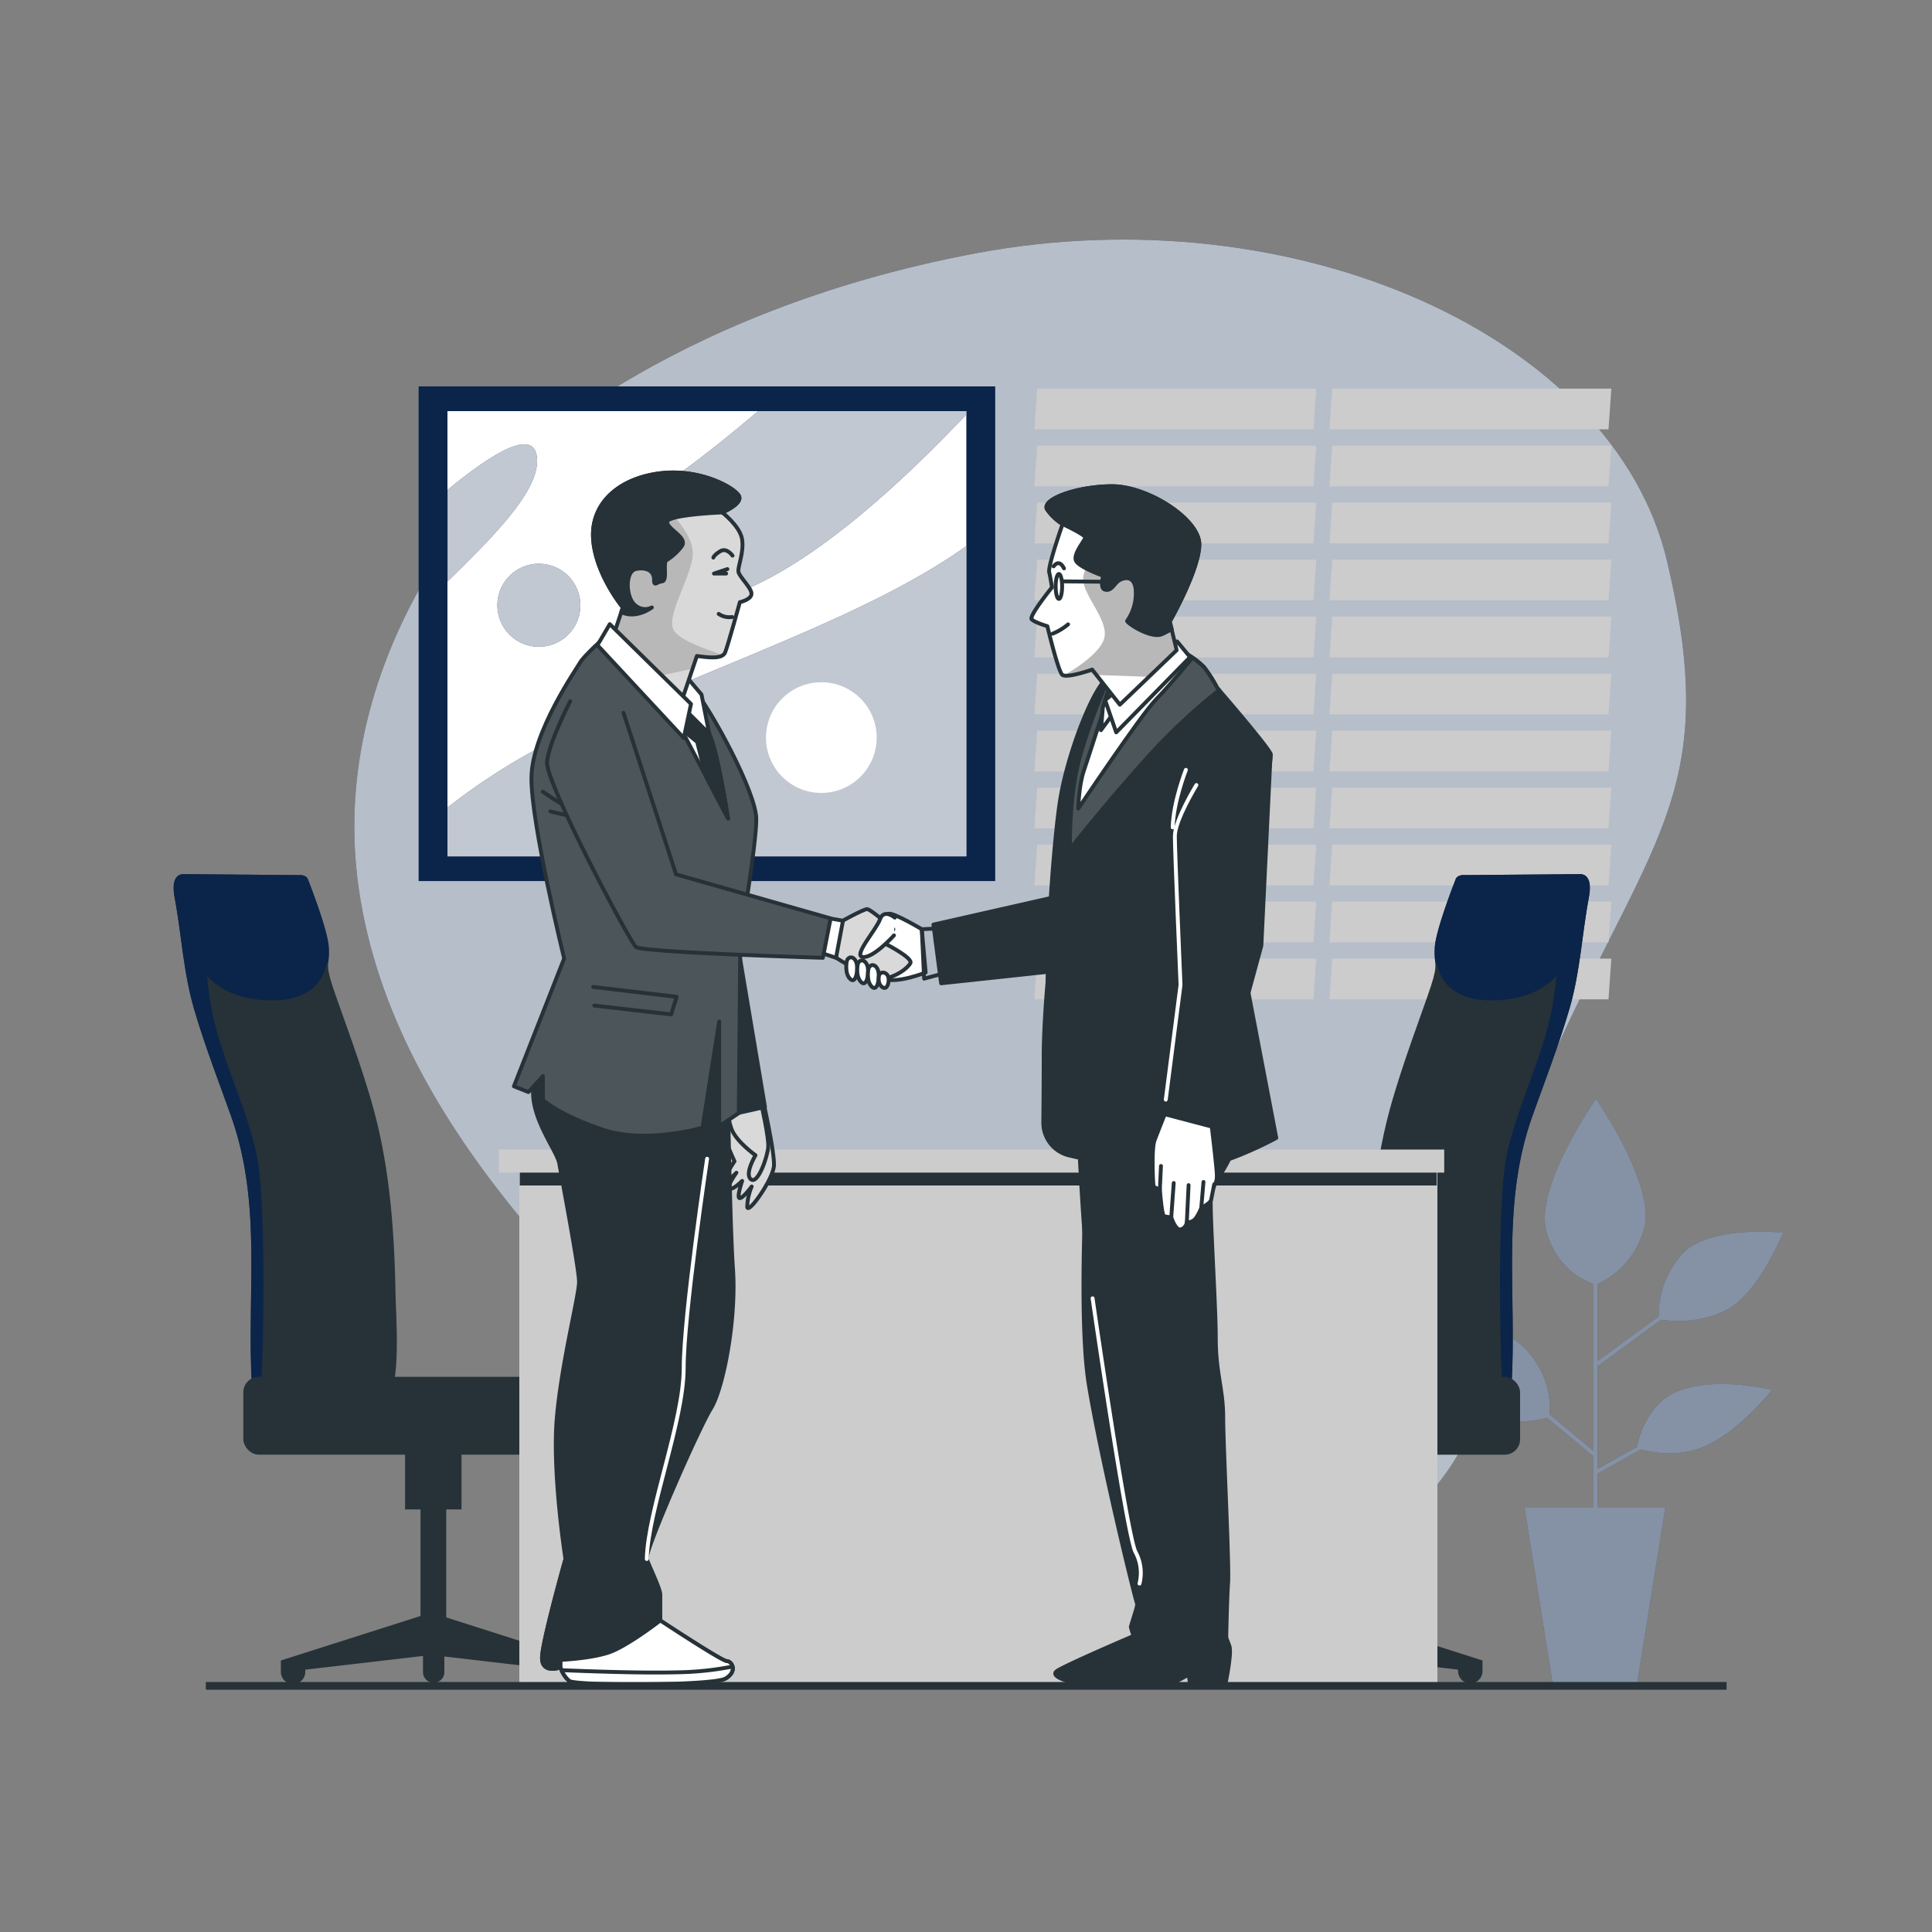 <svg xmlns="http://www.w3.org/2000/svg" xmlns:xlink="http://www.w3.org/1999/xlink" viewBox="0 0 500 500"><rect x="0" y="0" width="500" height="500" fill="#808080" stroke="none"/><defs><clipPath id="freepik--clip-path--inject-92"><rect x="115.8" y="106.4" width="134.29" height="115.22" style="fill:#fff"></rect></clipPath><clipPath id="freepik--clip-path-2--inject-92"><path d="M197.66,285.64s2.8,12.51,2.64,16-6.75,12.84-6.92,10.7a14.6,14.6,0,0,1,1.16-5.27s-2.31,3.13-3.13,3,.66-4.45.66-4.45-2.47,2.47-3.3,2,1.81-4.12,1.81-4.12-3,3.13-3.12,2.14,2.63-5.1,2.63-5.1-2.8-5.93-3-8.4a8,8,0,0,1,1.64-4.77Z" style="fill:#fff;stroke:#263238;stroke-linecap:round;stroke-linejoin:round"></path></clipPath><clipPath id="freepik--clip-path-3--inject-92"><path d="M197,285.64s2,8.73,1.82,11.2-2.64,9.71-4.45,8.39,1.15-6.25,1.15-6.25-5.08-3.57-6.25-6.92-.5-4.77-.5-4.77Z" style="fill:#fff;stroke:#263238;stroke-linecap:round;stroke-linejoin:round"></path></clipPath><clipPath id="freepik--clip-path-4--inject-92"><path d="M156.5,164.91s-5.45,4.88-6.39,6.57-12.38,18-12.57,29.66S146,248.06,146,248.06L133,281.13l3.76,1.5,3.75-4.13v6.2s4.32,3.94,15.58,7.69,25.72-.56,25.72-.56l4.31-27.44v27.07l5.07-3.38L191.6,243s4.13-24.21,4.13-31-11.45-28-16.52-34.16-13.52-11.26-16-13.14S156.5,164.91,156.5,164.91Z" style="fill:#263238;stroke:#263238;stroke-linecap:round;stroke-linejoin:round"></path></clipPath><clipPath id="freepik--clip-path-5--inject-92"><path d="M186.91,132.62s4.56,3.5,5.13,6.88-1.13,7.14-.94,8.45,3.56,4.32,3.38,5.82-3,2.06-3,2.06-3.06,11.14-3.81,13-4.51,1.31-7.32.94l-5.07,15L158.56,165.1l2.63-7.89s-7.13-8.63-7.7-17.83,6.76-15.58,17.27-16.89,19.34,3.75,20.46,5.82S186.91,132.62,186.91,132.62Z" style="fill:#fff;stroke:#263238;stroke-linecap:round;stroke-linejoin:round"></path></clipPath><clipPath id="freepik--clip-path-6--inject-92"><path d="M217,238.88s6.4-3.6,7.4-3.6,6.8,5.2,6.8,5.2l-2.4,3.6s7.6,3.8,6.8,5.2-3.8,3.6-7,4-12.2-5.4-12.2-5.4Z" style="fill:#fff;stroke:#263238;stroke-linecap:round;stroke-linejoin:round"></path></clipPath><clipPath id="freepik--clip-path-7--inject-92"><path d="M147.57,181.48s-5.4,10.4-6,15.6,21.4,46.6,23,48,48.39,2.8,48.39,2.8l2-10.2-40-11.4-13.6-41.8" style="fill:#263238;stroke:#263238;stroke-linecap:round;stroke-linejoin:round"></path></clipPath><clipPath id="freepik--clip-path-8--inject-92"><path d="M315,178a37.14,37.14,0,0,0-3.34-5.26,20,20,0,0,0-4.94-3.67c-6.36-2.51-14.68,1.13-19.51,5.73-.64,1.42-5.68,12.92-8.07,22.32-2.55,10-2.23,22.64-2.23,22.64s8.45-10.84,19.92-23.59a152.09,152.09,0,0,1,18.7-17.57Z" style="fill:#263238;stroke:#263238;stroke-linecap:round;stroke-linejoin:round"></path></clipPath><clipPath id="freepik--clip-path-9--inject-92"><path d="M275,135.63s-3.83,10.88-3.47,12.44.72,3.94.72,3.94-6,7.41-5.26,8.25,4.06,1.79,4.06,1.79,2.75,11.48,3.83,12.55,7.77-1.31,7.77-1.31l7.17,9.08,14.7-14.1-1.79-7.41s7.77-13.63,7.65-20.09S297,125.71,287.55,125.83s-18.29,3.59-16.5,6.1A13.54,13.54,0,0,0,275,135.63Z" style="fill:#fff;stroke:#263238;stroke-linecap:round;stroke-linejoin:round"></path></clipPath></defs><g id="freepik--background-simple--inject-92"><path d="M131.92,120.89s-48.27,45.74-39.06,109.2S158.55,342.56,203,383.34s107.55,46.38,153.07,15.17S377,327.83,402.72,271.56s42.49-68.19,28.69-126.42S335,50.12,252.77,65.51,131.92,120.89,131.92,120.89Z" style="fill:#0B244A"></path><path d="M131.92,120.89s-48.27,45.74-39.06,109.2S158.55,342.56,203,383.34s107.55,46.38,153.07,15.17S377,327.83,402.72,271.56s42.49-68.19,28.69-126.42S335,50.12,252.77,65.51,131.92,120.89,131.92,120.89Z" style="fill:#fff;opacity:0.7"></path></g><g id="freepik--Window--inject-92"><polygon points="339.91 111.11 267.69 111.11 268.42 100.58 340.64 100.58 339.91 111.11" style="fill:#ccc"></polygon><polygon points="339.91 125.86 267.69 125.86 268.42 115.33 340.64 115.33 339.91 125.86" style="fill:#ccc"></polygon><polygon points="339.91 140.62 267.69 140.62 268.42 130.08 340.64 130.08 339.91 140.62" style="fill:#ccc"></polygon><polygon points="339.91 155.37 267.69 155.37 268.42 144.83 340.64 144.83 339.91 155.37" style="fill:#ccc"></polygon><polygon points="339.91 170.12 267.69 170.12 268.42 159.58 340.64 159.58 339.91 170.12" style="fill:#ccc"></polygon><polygon points="339.91 184.87 267.69 184.87 268.42 174.34 340.64 174.34 339.91 184.87" style="fill:#ccc"></polygon><polygon points="339.91 199.62 267.69 199.62 268.42 189.09 340.64 189.09 339.91 199.62" style="fill:#ccc"></polygon><polygon points="339.91 214.38 267.69 214.38 268.42 203.84 340.64 203.84 339.91 214.38" style="fill:#ccc"></polygon><polygon points="339.91 229.13 267.69 229.13 268.42 218.59 340.64 218.59 339.91 229.13" style="fill:#ccc"></polygon><polygon points="339.91 243.88 267.69 243.88 268.42 233.34 340.64 233.34 339.91 243.88" style="fill:#ccc"></polygon><polygon points="339.91 258.63 267.69 258.63 268.42 248.09 340.64 248.09 339.91 258.63" style="fill:#ccc"></polygon><polygon points="416.28 111.11 344.05 111.11 344.78 100.58 417.01 100.58 416.28 111.11" style="fill:#ccc"></polygon><polygon points="416.28 125.86 344.05 125.86 344.78 115.33 417.01 115.33 416.28 125.86" style="fill:#ccc"></polygon><polygon points="416.28 140.62 344.05 140.62 344.78 130.08 417.01 130.08 416.28 140.62" style="fill:#ccc"></polygon><polygon points="416.28 155.37 344.05 155.37 344.78 144.83 417.01 144.83 416.28 155.37" style="fill:#ccc"></polygon><polygon points="416.28 170.12 344.05 170.12 344.78 159.58 417.01 159.58 416.28 170.12" style="fill:#ccc"></polygon><polygon points="416.28 184.87 344.05 184.87 344.78 174.34 417.01 174.34 416.28 184.87" style="fill:#ccc"></polygon><polygon points="416.28 199.62 344.05 199.62 344.78 189.09 417.01 189.09 416.28 199.62" style="fill:#ccc"></polygon><polygon points="416.28 214.38 344.05 214.38 344.78 203.84 417.01 203.84 416.28 214.38" style="fill:#ccc"></polygon><polygon points="416.28 229.13 344.05 229.13 344.78 218.59 417.01 218.59 416.28 229.13" style="fill:#ccc"></polygon><polygon points="416.28 243.88 344.05 243.88 344.78 233.34 417.01 233.34 416.28 243.88" style="fill:#ccc"></polygon><polygon points="416.28 258.63 344.05 258.63 344.78 248.09 417.01 248.09 416.28 258.63" style="fill:#ccc"></polygon></g><g id="freepik--Picture--inject-92"><rect x="108.34" y="100" width="149.22" height="128.02" style="fill:#0B244A"></rect><rect x="115.8" y="106.4" width="134.29" height="115.22" style="fill:#fff"></rect><g style="clip-path:url(#freepik--clip-path--inject-92)"><path d="M250.09,141.33c-24.15,17.18-58.74,28.58-98.87,46.49A165.3,165.3,0,0,0,115.8,209v12.63H250.09Z" style="fill:#0B244A"></path><path d="M250.09,106.4H196.2c-6,5.13-13.09,10.86-21.47,17-30.67,22.49-17.38,45,19.43,28.62,18.89-8.39,39.92-27.82,55.93-44.75Z" style="fill:#0B244A"></path><path d="M139,119.32c0-9.39-11.69-2-23.15,7.44v23.71C127,139.53,139,127.72,139,119.32Z" style="fill:#0B244A"></path><path d="M150.2,156.64a10.74,10.74,0,1,1-10.74-10.74A10.74,10.74,0,0,1,150.2,156.64Z" style="fill:#0B244A"></path><path d="M250.09,141.33c-24.15,17.18-58.74,28.58-98.87,46.49A165.3,165.3,0,0,0,115.8,209v12.63H250.09Z" style="fill:#fff;opacity:0.75"></path><path d="M250.09,106.4H196.2c-6,5.13-13.09,10.86-21.47,17-30.67,22.49-17.38,45,19.43,28.62,18.89-8.39,39.92-27.82,55.93-44.75Z" style="fill:#fff;opacity:0.75"></path><g style="opacity:0.75"><path d="M139,119.32c0-9.39-11.69-2-23.15,7.44v23.71C127,139.53,139,127.72,139,119.32Z" style="fill:#fff"></path></g><path d="M150.2,156.64a10.74,10.74,0,1,1-10.74-10.74A10.74,10.74,0,0,1,150.2,156.64Z" style="fill:#fff;opacity:0.75"></path></g><path d="M226.88,190.89a14.32,14.32,0,1,1-14.31-14.32A14.31,14.31,0,0,1,226.88,190.89Z" style="fill:#fff"></path></g><g id="freepik--Plants--inject-92"><path d="M428.74,363.88a22.52,22.52,0,0,0-5.08,10.56l-10.19,5.71v-27l.2.27,16.23-11.88c2.05.32,9.93,1.22,17.11-2.65,8.34-4.49,14.43-19.87,14.43-19.87s-19.88-2.25-26.61,6.09c-5.46,6.76-5.65,13.31-5.52,15.54l-15.84,11.59V332.29a22.06,22.06,0,0,0,12.07-14.57c2.88-11.22-12.5-33.33-12.5-33.33s-16,22.76-12.83,34.3c2.72,9.77,10,12.87,12.19,13.59v43.25L401,366c.26-2.28.47-9.41-5.88-16.55-7.7-8.66-28.21-8-28.21-8s8.65,17.31,16,23.08c6.44,5,15.33,3,17.47,2.39l12,10v13.15H394.53l7.29,45.56h21.87L431,390.08H413.47v-8.7l11.2-6.28c2.72.76,10.33,2.32,17.53-1.28,9-4.49,16.35-14.11,16.35-14.11S437.08,354.26,428.74,363.88Z" style="fill:#0B244A"></path><path d="M428.74,363.88a22.52,22.52,0,0,0-5.08,10.56l-10.19,5.71v-27l.2.27,16.23-11.88c2.05.32,9.93,1.22,17.11-2.65,8.34-4.49,14.43-19.87,14.43-19.87s-19.88-2.25-26.61,6.09c-5.46,6.76-5.65,13.31-5.52,15.54l-15.84,11.59V332.29a22.06,22.06,0,0,0,12.07-14.57c2.88-11.22-12.5-33.33-12.5-33.33s-16,22.76-12.83,34.3c2.72,9.77,10,12.87,12.19,13.59v43.25L401,366c.26-2.28.47-9.41-5.88-16.55-7.7-8.66-28.21-8-28.21-8s8.65,17.31,16,23.08c6.44,5,15.33,3,17.47,2.39l12,10v13.15H394.53l7.29,45.56h21.87L431,390.08H413.47v-8.7l11.2-6.28c2.72.76,10.33,2.32,17.53-1.28,9-4.49,16.35-14.11,16.35-14.11S437.08,354.26,428.74,363.88Z" style="fill:#fff;opacity:0.5"></path></g><g id="freepik--Desk--inject-92"><path d="M408.53,226.23l-29.43.25s-2-.25-2.43,1.21c0,0-5.11,12.9-5.35,17.52s1,3.89-1,10-7.54,20.43-10.7,32.11c-4.25,15.69-5.36,32.35-5.63,48.55,0,2.6-1.6,25,2.45,25,3.36,0,34.33,4.11,34.7-1.86,1.49-23.8-2.81-47.05,5.45-70.19,3.21-9,6.89-18.48,9.62-27.88s3.2-19.18,5-28.8C412.42,225.5,408.53,226.23,408.53,226.23Z" style="fill:#263238"></path><path d="M411.42,229.15c-.29-3.4-2.89-2.92-2.89-2.92l-29.43.25s-2-.25-2.43,1.21c0,0-5.11,12.9-5.35,17.52a21.2,21.2,0,0,0,.1,3.66l.62,1s1,8.51,12.65,9,18.25-4.87,20.68-10,3.41-13.38,5.35-18.25A16.16,16.16,0,0,1,411.42,229.15Z" style="fill:#0B244A"></path><path d="M404.59,238.65c-2,7.11-.79,9.08-2.76,21.32s-9.08,26-11.85,38.69-1.57,57.24-1.18,59.22a17.12,17.12,0,0,1,.17,3.17c1.33-.5,2.13-1.18,2.19-2.11,1.49-23.8-2.81-47.05,5.45-70.19,3.21-9,6.89-18.48,9.62-27.88s3.2-19.18,5-28.8c.75-4-.43-5.31-1.46-5.7l0,0A53,53,0,0,0,404.59,238.65Z" style="fill:#0B244A"></path><path d="M347.74,418.28l-.2-.16V390.64h3.95V373.27h-14.6v17.37h3.94v27.95l-34.94,11.14v2.76a3.16,3.16,0,1,0,6.32,0v-.39l29.22-3.4v4.19a2.76,2.76,0,0,0,5.52,0v-4.33l30.4,3.54v.39a3.16,3.16,0,1,0,6.32,0v-2.76Z" style="fill:#263238"></path><rect x="298.63" y="356.33" width="94.77" height="20.15" rx="4" style="fill:#263238"></rect><path d="M47.84,226.23l29.43.25s2-.25,2.44,1.21c0,0,5.11,12.9,5.35,17.52s-1,3.89,1,10,7.54,20.43,10.7,32.11c4.26,15.69,5.36,32.35,5.63,48.55,0,2.6,1.6,25-2.45,25-3.35,0-34.32,4.11-34.7-1.86-1.48-23.8,2.81-47.05-5.45-70.19-3.21-9-6.89-18.48-9.61-27.88s-3.2-19.18-5-28.8C44,225.5,47.84,226.23,47.84,226.23Z" style="fill:#263238"></path><path d="M45,229.15c.29-3.4,2.88-2.92,2.88-2.92l29.43.25s2-.25,2.44,1.21c0,0,5.11,12.9,5.35,17.52a22,22,0,0,1-.11,3.66l-.62,1s-1,8.51-12.65,9S53.44,254,51,248.86s-3.4-13.38-5.35-18.25A13.74,13.74,0,0,0,45,229.15Z" style="fill:#0B244A"></path><path d="M51.78,238.65c2,7.11.79,9.08,2.76,21.32s9.09,26,11.85,38.69S68,355.9,67.57,357.88a18,18,0,0,0-.17,3.17c-1.32-.5-2.13-1.18-2.19-2.11-1.48-23.8,2.81-47.05-5.45-70.19-3.21-9-6.89-18.48-9.61-27.88s-3.2-19.18-5-28.8c-.74-4,.44-5.31,1.46-5.7l0,0A52.5,52.5,0,0,1,51.78,238.65Z" style="fill:#0B244A"></path><path d="M108.63,418.28l.2-.16V390.64h-4V373.27h14.61v17.37h-3.95v27.95l34.94,11.14v2.76a3.16,3.16,0,0,1-6.32,0v-.39L115,428.7v4.19a2.77,2.77,0,0,1-5.53,0v-4.33L79,432.1v.39a3.16,3.16,0,1,1-6.31,0v-2.76Z" style="fill:#263238"></path><rect x="62.98" y="356.33" width="94.77" height="20.15" rx="4" transform="translate(220.72 732.8) rotate(180)" style="fill:#263238"></rect><rect x="134.4" y="299.74" width="237.6" height="136.56" style="fill:#ccc"></rect><rect x="134.52" y="303.02" width="237.3" height="3.78" style="fill:#263238"></rect><rect x="129.11" y="297.5" width="244.65" height="5.97" style="fill:#ccc"></rect></g><g id="freepik--Characters--inject-92"><path d="M197.66,285.64s2.8,12.51,2.64,16-6.75,12.84-6.92,10.7a14.6,14.6,0,0,1,1.16-5.27s-2.31,3.13-3.13,3,.66-4.45.66-4.45-2.47,2.47-3.3,2,1.81-4.12,1.81-4.12-3,3.13-3.12,2.14,2.63-5.1,2.63-5.1-2.8-5.93-3-8.4a8,8,0,0,1,1.64-4.77Z" style="fill:#fff"></path><g style="clip-path:url(#freepik--clip-path-2--inject-92)"><path d="M197.66,285.64s2.8,12.51,2.64,16-6.75,12.84-6.92,10.7a14.6,14.6,0,0,1,1.16-5.27s-2.31,3.13-3.13,3,.66-4.45.66-4.45-2.47,2.47-3.3,2,1.81-4.12,1.81-4.12-3,3.13-3.12,2.14,2.63-5.1,2.63-5.1-2.8-5.93-3-8.4a8,8,0,0,1,1.64-4.77Z" style="fill:#d9d9d9"></path></g><path d="M197.66,285.64s2.8,12.51,2.64,16-6.75,12.84-6.92,10.7a14.6,14.6,0,0,1,1.16-5.27s-2.31,3.13-3.13,3,.66-4.45.66-4.45-2.47,2.47-3.3,2,1.81-4.12,1.81-4.12-3,3.13-3.12,2.14,2.63-5.1,2.63-5.1-2.8-5.93-3-8.4a8,8,0,0,1,1.64-4.77Z" style="fill:none;stroke:#263238;stroke-linecap:round;stroke-linejoin:round"></path><path d="M197,285.64s2,8.73,1.82,11.2-2.64,9.71-4.45,8.39,1.15-6.25,1.15-6.25-5.08-3.57-6.25-6.92-.5-4.77-.5-4.77Z" style="fill:#fff"></path><g style="clip-path:url(#freepik--clip-path-3--inject-92)"><path d="M197,285.64s2,8.73,1.82,11.2-2.64,9.71-4.45,8.39,1.15-6.25,1.15-6.25-5.08-3.57-6.25-6.92-.5-4.77-.5-4.77Z" style="fill:#d9d9d9"></path></g><path d="M197,285.64s2,8.73,1.82,11.2-2.64,9.71-4.45,8.39,1.15-6.25,1.15-6.25-5.08-3.57-6.25-6.92-.5-4.77-.5-4.77Z" style="fill:none;stroke:#263238;stroke-linecap:round;stroke-linejoin:round"></path><polygon points="190.97 244.73 197.98 286.48 188.1 288.71 178.22 256.52 190.97 244.73" style="fill:#263238;stroke:#263238;stroke-linecap:round;stroke-linejoin:round"></polygon><path d="M188.1,265.13s.64,49.72,1.59,63.11-2.55,31.24-5.73,36.34-17.22,37-16.58,38.89,3.51,7.65,3.51,9.24v6.69s15.93,10.52,17.21,10.52,2.87,2.55-.32,4.47-38.89,1.91-40.48.63a7.72,7.72,0,0,1-2.23-3.5s-5.1,1.91-4.78-2.87,6.05-25.18,6.05-25.18-3.5-22.32-2.23-36.66,5.74-31.56,5.74-35.06-4.46-26.78-5.1-30.6-9.88-14.67-5.74-23.27,7.33-22.32,8.61-23.27,18.49-1.6,25.5,0S187.78,256.2,188.1,265.13Z" style="fill:#263238;stroke:#263238;stroke-linecap:round;stroke-linejoin:round"></path><path d="M156.5,164.91s-5.45,4.88-6.39,6.57-12.38,18-12.57,29.66S146,248.06,146,248.06L133,281.13l3.76,1.5,3.75-4.13v6.2s4.32,3.94,15.58,7.69,25.72-.56,25.72-.56l4.31-27.44v27.07l5.07-3.38L191.6,243s4.13-24.21,4.13-31-11.45-28-16.52-34.16-13.52-11.26-16-13.14S156.5,164.91,156.5,164.91Z" style="fill:#263238"></path><g style="clip-path:url(#freepik--clip-path-4--inject-92)"><path d="M156.5,164.91s-5.45,4.88-6.39,6.57-12.38,18-12.57,29.66S146,248.06,146,248.06L133,281.13l3.76,1.5,3.75-4.13v6.2s4.32,3.94,15.58,7.69,25.72-.56,25.72-.56l4.31-27.44v27.07l5.07-3.38L191.6,243s4.13-24.21,4.13-31-11.45-28-16.52-34.16-13.52-11.26-16-13.14S156.5,164.91,156.5,164.91Z" style="fill:#fff;opacity:0.17"></path><path d="M140.46,204.88s6.82,4.83,11.36,6.53" style="fill:none;stroke:#263238;stroke-linecap:round;stroke-linejoin:round"></path><path d="M142.45,210s7.67,2,11.64,2" style="fill:none;stroke:#263238;stroke-linecap:round;stroke-linejoin:round"></path><polyline points="153.53 255.42 175.11 257.98 173.69 262.52 153.81 260.25" style="fill:none;stroke:#263238;stroke-linecap:round;stroke-linejoin:round"></polyline></g><path d="M156.5,164.91s-5.45,4.88-6.39,6.57-12.38,18-12.57,29.66S146,248.06,146,248.06L133,281.13l3.76,1.5,3.75-4.13v6.2s4.32,3.94,15.58,7.69,25.72-.56,25.72-.56l4.31-27.44v27.07l5.07-3.38L191.6,243s4.13-24.21,4.13-31-11.45-28-16.52-34.16-13.52-11.26-16-13.14S156.5,164.91,156.5,164.91Z" style="fill:none;stroke:#263238;stroke-linecap:round;stroke-linejoin:round"></path><path d="M155.37,166l20.84,22.53,12.2,23.28s-2.63-17.27-4.88-22S171.14,173.36,170,170.73,155.37,166,155.37,166Z" style="fill:#fff;stroke:#263238;stroke-linecap:round;stroke-linejoin:round"></path><path d="M182.64,200.83l5.77,11s-1.79-11.77-3.69-18.52l-1.19-3.45a62.49,62.49,0,0,0-5.42-8l-3.27-.65,1.37,7.36,4.22,3.45Z" style="fill:#263238;stroke:#263238;stroke-linecap:round;stroke-linejoin:round"></path><path d="M177.08,174.49l1.08,1.25,3.39,4,2,10.16-8.69-8.67S176,176,177.08,174.49Z" style="fill:#fff;stroke:#263238;stroke-linecap:round;stroke-linejoin:round"></path><path d="M186.91,132.62s4.56,3.5,5.13,6.88-1.13,7.14-.94,8.45,3.56,4.32,3.38,5.82-3,2.06-3,2.06-3.06,11.14-3.81,13-4.51,1.31-7.32.94l-5.07,15L158.56,165.1l2.63-7.89s-7.13-8.63-7.7-17.83,6.76-15.58,17.27-16.89,19.34,3.75,20.46,5.82S186.91,132.62,186.91,132.62Z" style="fill:#fff"></path><g style="clip-path:url(#freepik--clip-path-5--inject-92)"><path d="M186.91,132.62s4.56,3.5,5.13,6.88-1.13,7.14-.94,8.45,3.56,4.32,3.38,5.82-3,2.06-3,2.06-3.06,11.14-3.81,13-4.51,1.31-7.32.94l-5.07,15L158.56,165.1l2.63-7.89s-7.13-8.63-7.7-17.83,6.76-15.58,17.27-16.89,19.34,3.75,20.46,5.82S186.91,132.62,186.91,132.62Z" style="fill:#d9d9d9"></path><path d="M167.43,175.56c2.82-.57,7.55-1.55,11.81-2.51l1.1-3.26c2.34.31,5.34.75,6.7-.2-3.2-1.32-11.12-3.63-12.74-6.6-2-3.69,5-14.43,5-19.8s-6.71-11.41-6.71-11.41c-3.23-3.07-9.12-4-14.35-4a14.08,14.08,0,0,0-4.78,11.65c.57,9.2,7.7,17.83,7.7,17.83l-2.63,7.89Z" style="fill:#b8b8b8"></path></g><path d="M186.91,132.62s4.56,3.5,5.13,6.88-1.13,7.14-.94,8.45,3.56,4.32,3.38,5.82-3,2.06-3,2.06-3.06,11.14-3.81,13-4.51,1.31-7.32.94l-5.07,15L158.56,165.1l2.63-7.89s-7.13-8.63-7.7-17.83,6.76-15.58,17.27-16.89,19.34,3.75,20.46,5.82S186.91,132.62,186.91,132.62Z" style="fill:none;stroke:#263238;stroke-linecap:round;stroke-linejoin:round"></path><path d="M186.91,132.62s5.44-2.25,4.31-4.31-9.95-7.14-20.46-5.82-17.83,7.69-17.27,16.89,7.7,17.83,7.7,17.83l-.4,1.2c3.89,1.9,7.91-1.2,7.91-1.2a3.87,3.87,0,0,1-4.51-.75c-2.25-2.06-2.44-8.63.38-9.2s4.69.57,4.69,2.63.56.75,2.07.56.18-4.69,1.12-5.44a14.69,14.69,0,0,0,3.94-3.57c1.69-2.25-3.19-4.12-3.75-6.19S186.91,132.62,186.91,132.62Z" style="fill:#263238;stroke:#263238;stroke-linecap:round;stroke-linejoin:round"></path><polyline points="188.25 147.28 184.77 148.44 187.92 148.44" style="fill:none;stroke:#263238;stroke-linecap:round;stroke-linejoin:round"></polyline><path d="M189.58,143.8s-1.49-2.15-3.15-1.16-1.82,1.66-1.82,1.66" style="fill:none;stroke:#263238;stroke-linecap:round;stroke-linejoin:round"></path><path d="M186,158.88a4.89,4.89,0,0,0,3.48.8" style="fill:none;stroke:#263238;stroke-linecap:round;stroke-linejoin:round"></path><polygon points="157.81 161.53 178.83 182.18 176.96 191 154.62 166.97 157.81 161.53" style="fill:#fff;stroke:#263238;stroke-linecap:round;stroke-linejoin:round"></polygon><path d="M238.56,240.48s-7.4-4.4-8.6-4-12.8,8.8-12,10.8,7,4.6,10.6,6,11-1.6,11-1.6Z" style="fill:#fff;stroke:#263238;stroke-linecap:round;stroke-linejoin:round"></path><path d="M217,238.88s6.4-3.6,7.4-3.6,6.8,5.2,6.8,5.2l-2.4,3.6s7.6,3.8,6.8,5.2-3.8,3.6-7,4-12.2-5.4-12.2-5.4Z" style="fill:#fff"></path><g style="clip-path:url(#freepik--clip-path-6--inject-92)"><path d="M217,238.88s6.4-3.6,7.4-3.6,6.8,5.2,6.8,5.2l-2.4,3.6s7.6,3.8,6.8,5.2-3.8,3.6-7,4-12.2-5.4-12.2-5.4Z" style="fill:#d9d9d9"></path></g><path d="M217,238.88s6.4-3.6,7.4-3.6,6.8,5.2,6.8,5.2l-2.4,3.6s7.6,3.8,6.8,5.2-3.8,3.6-7,4-12.2-5.4-12.2-5.4Z" style="fill:none;stroke:#263238;stroke-linecap:round;stroke-linejoin:round"></path><polygon points="212.56 237.28 218.16 238.28 216.36 247.88 211.56 246.28 212.56 237.28" style="fill:#fff;stroke:#263238;stroke-linecap:round;stroke-linejoin:round"></polygon><path d="M147.57,181.48s-5.4,10.4-6,15.6,21.4,46.6,23,48,48.39,2.8,48.39,2.8l2-10.2-40-11.4-13.6-41.8" style="fill:#263238"></path><g style="clip-path:url(#freepik--clip-path-7--inject-92)"><path d="M147.57,181.48s-5.4,10.4-6,15.6,21.4,46.6,23,48,48.39,2.8,48.39,2.8l2-10.2-40-11.4-13.6-41.8" style="fill:#fff;opacity:0.17"></path></g><path d="M147.57,181.48s-5.4,10.4-6,15.6,21.4,46.6,23,48,48.39,2.8,48.39,2.8l2-10.2-40-11.4-13.6-41.8" style="fill:none;stroke:#263238;stroke-linecap:round;stroke-linejoin:round"></path><path d="M231.56,237.48s-2.8-2.4-3.8.4-7.2,9.6-4.4,9.8,8-5.6,8-5.6" style="fill:#fff;stroke:#263238;stroke-linecap:round;stroke-linejoin:round"></path><path d="M219.16,248.68s-.72,3.37,1,4.8c1.21,1,1.89-1.8,1.6-3.8S219.76,247.08,219.16,248.68Z" style="fill:#fff;stroke:#263238;stroke-linecap:round;stroke-linejoin:round"></path><path d="M222,249.48s-.72,3.37,1,4.8c1.21,1,1.89-1.8,1.6-3.8S222.56,247.88,222,249.48Z" style="fill:#fff;stroke:#263238;stroke-linecap:round;stroke-linejoin:round"></path><path d="M224.76,250.68s-.72,3.37,1,4.8c1.21,1,1.89-1.8,1.6-3.8S225.36,249.08,224.76,250.68Z" style="fill:#fff;stroke:#263238;stroke-linecap:round;stroke-linejoin:round"></path><path d="M227.53,252.31s-.66,2.27.92,3.23c1.11.68,1.74-1.21,1.47-2.56S228.08,251.23,227.53,252.31Z" style="fill:#fff;stroke:#263238;stroke-linecap:round;stroke-linejoin:round"></path><polygon points="238.56 240.48 239.16 253.28 243.56 252.08 242.56 240.28 238.56 240.48" style="fill:none;stroke:#263238;stroke-linecap:round;stroke-linejoin:round"></polygon><polygon points="241.56 239.28 243.56 254.48 276.96 250.88 277.76 231.08 241.56 239.28" style="fill:#263238;stroke:#263238;stroke-linecap:round;stroke-linejoin:round"></polygon><path d="M183,299.87s-6.06,40.48-6.06,54.19-9.24,36.66-9.56,49.41" style="fill:none;stroke:#fff;stroke-linecap:round;stroke-linejoin:round"></path><path d="M147.3,435c1.59,1.28,37.29,1.28,40.48-.63s1.59-4.47.32-4.47-17.21-10.52-17.21-10.52-8.61,6.7-13.39,8.29-12.43,1.91-12.43,1.91v1.92A7.72,7.72,0,0,0,147.3,435Z" style="fill:#fff;stroke:#263238;stroke-linecap:round;stroke-linejoin:round"></path><path d="M187.78,434.39c1.68-1,2-2.2,1.8-3.09a78.85,78.85,0,0,1-14.23,1.49c-9.63.26-24.78-.33-30-.55a7.17,7.17,0,0,0,2,2.78C148.89,436.3,184.59,436.3,187.78,434.39Z" style="fill:#fff;stroke:#263238;stroke-linecap:round;stroke-linejoin:round"></path><path d="M144.14,431.77l.93-2.17,1.27-26.13s-5.74,20.4-6.05,25.18C140.05,432.13,142.69,432.06,144.14,431.77Z" style="fill:#263238;stroke:#263238;stroke-linecap:round;stroke-linejoin:round"></path><path d="M281.81,291.9s-3.18,47.5,0,66.62S293,410.8,294.24,414.94a22,22,0,0,1,1,7.65l17.85,2.55s-5.42-62.79-5.42-70.12,6.06-62.16,6.06-62.16Z" style="fill:#263238;stroke:#263238;stroke-linecap:round;stroke-linejoin:round"></path><path d="M295.2,422.59s-19.44,8.29-21.68,9.88,4.79,3.83,13.39,3.83,17.22-1,17.22-1l3.5-1.91.32,2.23h9.24s1.6-7.65,1-9.56a35.26,35.26,0,0,0-1.59-3.83Z" style="fill:#263238;stroke:#263238;stroke-linecap:round;stroke-linejoin:round"></path><path d="M278.94,288.08s1.6,45.58,5.42,61.84,10.52,55.78,10.52,59.92a24.39,24.39,0,0,1-.95,7L292.65,421a12.83,12.83,0,0,0,1,2.87s8.28,1.91,13.7,1.91a36,36,0,0,0,10-1.51s.17-10,.49-14.75-1.27-35.38-1.27-42.71-1.92-11.48-1.92-20.4-1.59-32.83-1.27-36.66,4.78-8,5.74-12.75,1.91-9.88,1.91-9.88Z" style="fill:#263238;stroke:#263238;stroke-linecap:round;stroke-linejoin:round"></path><path d="M282.76,336s8.91,61.81,11.14,65.71a11.36,11.36,0,0,1,1,8.12" style="fill:none;stroke:#fff;stroke-linecap:round;stroke-linejoin:round"></path><path d="M271.29,252.06s-1.19,12.19-1.19,21.51c0,5.2-.05,12-.1,16.92a8.72,8.72,0,0,0,7,8.61,33.43,33.43,0,0,0,6.37.77l-7.49-46.38S272.49,247.76,271.29,252.06Z" style="fill:#263238;stroke:#263238;stroke-linecap:round;stroke-linejoin:round"></path><path d="M306.68,169a20,20,0,0,1,4.94,3.67A37.14,37.14,0,0,1,315,178s13.55,15.62,13.87,17.21-7.65,51.8-7.65,51.8l9.08,47.49s-14.66,8.13-25.82,8.61c-7.85.34-19.66-2.17-26-3.69a6.18,6.18,0,0,1-4.73-5.46c-.62-6.68-1.78-20-2.46-32.61-.78-14.65,1.44-43.67,3-53.87s6.54-24.06,10.36-29.8S299,166,306.68,169Z" style="fill:#263238;stroke:#263238;stroke-linecap:round;stroke-linejoin:round"></path><path d="M315,178a37.14,37.14,0,0,0-3.34-5.26,20,20,0,0,0-4.94-3.67c-6.36-2.51-14.68,1.13-19.51,5.73-.64,1.42-5.68,12.92-8.07,22.32-2.55,10-2.23,22.64-2.23,22.64s8.45-10.84,19.92-23.59a152.09,152.09,0,0,1,18.7-17.57Z" style="fill:#263238"></path><g style="clip-path:url(#freepik--clip-path-8--inject-92)"><path d="M315,178a37.14,37.14,0,0,0-3.34-5.26,20,20,0,0,0-4.94-3.67c-6.36-2.51-14.68,1.13-19.51,5.73-.64,1.42-5.68,12.92-8.07,22.32-2.55,10-2.23,22.64-2.23,22.64s8.45-10.84,19.92-23.59a152.09,152.09,0,0,1,18.7-17.57Z" style="fill:#fff;opacity:0.17"></path></g><path d="M315,178a37.14,37.14,0,0,0-3.34-5.26,20,20,0,0,0-4.94-3.67c-6.36-2.51-14.68,1.13-19.51,5.73-.64,1.42-5.68,12.92-8.07,22.32-2.55,10-2.23,22.64-2.23,22.64s8.45-10.84,19.92-23.59a152.09,152.09,0,0,1,18.7-17.57Z" style="fill:none;stroke:#263238;stroke-linecap:round;stroke-linejoin:round"></path><path d="M286.12,182.13s-4.31,13.51-5.62,17.33-1.44,9.81-1.44,9.81,16.14-24.15,20.08-28.21,9.09-10.4,9.09-10.4l-3.47-1Z" style="fill:#fff;stroke:#263238;stroke-linecap:round;stroke-linejoin:round"></path><path d="M287.31,177.23s-1.91,5.62-1.91,6-.48,5.74-.48,5.74l6.81-9.21Z" style="fill:#fff;stroke:#263238;stroke-linecap:round;stroke-linejoin:round"></path><polygon points="304.64 166 286 181.18 288.87 189.54 307.99 170.06 304.64 166" style="fill:#fff;stroke:#263238;stroke-linecap:round;stroke-linejoin:round"></polygon><path d="M302.23,286.4s-2.65,6.59-3.44,8.75-.39,10.62-.29,11.51,1.67,1.08,1.67,1.08.49,6.78,1.08,7a10.5,10.5,0,0,0,1.87.29s1.08,3.45,2.46,3.15a2.24,2.24,0,0,0,1.57-1.87,2.6,2.6,0,0,0,2.36-1.08,12.8,12.8,0,0,0,1.38-2.65s2.36-1.18,2.55-2.07.79-4,.79-4,.69-.2.69-2.26-1.57-14.75-1.57-14.75Z" style="fill:#fff;stroke:#263238;stroke-linecap:round;stroke-linejoin:round"></path><line x1="300.17" y1="307.74" x2="300.46" y2="301.76" style="fill:none;stroke:#263238;stroke-linecap:round;stroke-linejoin:round"></line><line x1="303.12" y1="315.01" x2="303.76" y2="306.16" style="fill:none;stroke:#263238;stroke-linecap:round;stroke-linejoin:round"></line><line x1="307.15" y1="316.29" x2="307.61" y2="306.71" style="fill:none;stroke:#263238;stroke-linecap:round;stroke-linejoin:round"></line><line x1="310.89" y1="312.56" x2="311.46" y2="305.89" style="fill:none;stroke:#263238;stroke-linecap:round;stroke-linejoin:round"></line><path d="M321.66,190.86l7.17,4.3-2.39,49.57-12.75,46.85-12.11-3.18,3.82-37-1.91-37.29s2.71-8.69,8.92-13.47" style="fill:#263238;stroke:#263238;stroke-linecap:round;stroke-linejoin:round"></path><path d="M306.91,199.23s-3.26,8.28-3.42,14.9" style="fill:none;stroke:#fff;stroke-linecap:round;stroke-linejoin:round"></path><path d="M309.63,203.17s-5.58,9.11-5.58,13.23,1.47,38.5,1.47,38.5l-3.82,29.68" style="fill:none;stroke:#fff;stroke-linecap:round;stroke-linejoin:round"></path><path d="M275,135.63s-3.83,10.88-3.47,12.44.72,3.94.72,3.94-6,7.41-5.26,8.25,4.06,1.79,4.06,1.79,2.75,11.48,3.83,12.55,7.77-1.31,7.77-1.31l7.17,9.08,14.7-14.1-1.79-7.41s7.77-13.63,7.65-20.09S297,125.71,287.55,125.83s-18.29,3.59-16.5,6.1A13.54,13.54,0,0,0,275,135.63Z" style="fill:#fff"></path><g style="clip-path:url(#freepik--clip-path-9--inject-92)"><path d="M305.74,133.3a21,21,0,0,0-5.29,1.5l-14.09,5.71s-6.71,5.7-6,10.06,6.71,10.4,5.37,14.76-9.73,9.06-9.73,9.06l2.63.1c2-.47,4.06-1.2,4.06-1.2l1.1,1.39,13.58.49,7.19-6.9-1.79-7.41s7.77-13.63,7.65-20.09C310.34,138.39,308.5,135.72,305.74,133.3Z" style="fill:#b8b8b8"></path></g><path d="M275,135.63s-3.83,10.88-3.47,12.44.72,3.94.72,3.94-6,7.41-5.26,8.25,4.06,1.79,4.06,1.79,2.75,11.48,3.83,12.55,7.77-1.31,7.77-1.31l7.17,9.08,14.7-14.1-1.79-7.41s7.77-13.63,7.65-20.09S297,125.71,287.55,125.83s-18.29,3.59-16.5,6.1A13.54,13.54,0,0,0,275,135.63Z" style="fill:none;stroke:#263238;stroke-linecap:round;stroke-linejoin:round"></path><path d="M302.73,160.86s7.77-13.63,7.65-20.09S297,125.71,287.55,125.83s-18.29,3.59-16.5,6.1a13.54,13.54,0,0,0,3.95,3.7s5.86,2.75,5.86,3.47-3.47,4.54-2.27,6.22,6.93,3.7,6.93,3.7-1,3.23.48,3.59,2.15-1.08,3.1-2,4.31-2.28,4.79,1.79a12.35,12.35,0,0,1-2.16,8.25c-.47.35,6.1,4.78,9,3.46.75-.34,1.63-.79,2.51-1.26Z" style="fill:#263238;stroke:#263238;stroke-linecap:round;stroke-linejoin:round"></path><ellipse cx="274.04" cy="151.77" rx="0.84" ry="3.23" style="fill:none;stroke:#263238;stroke-linecap:round;stroke-linejoin:round"></ellipse><line x1="275" y1="150.46" x2="289.1" y2="150.58" style="fill:none;stroke:#263238;stroke-linecap:round;stroke-linejoin:round"></line><path d="M272.68,146.57s1.34-2.14,2.68.53" style="fill:none;stroke:#263238;stroke-linecap:round;stroke-linejoin:round"></path><path d="M272.41,164a15.09,15.09,0,0,0,4-2.41" style="fill:none;stroke:#263238;stroke-linecap:round;stroke-linejoin:round"></path></g><g id="freepik--Floor--inject-92"><line x1="53.27" y1="436.3" x2="446.84" y2="436.3" style="fill:none;stroke:#263238;stroke-miterlimit:10;stroke-width:2px"></line></g></svg>